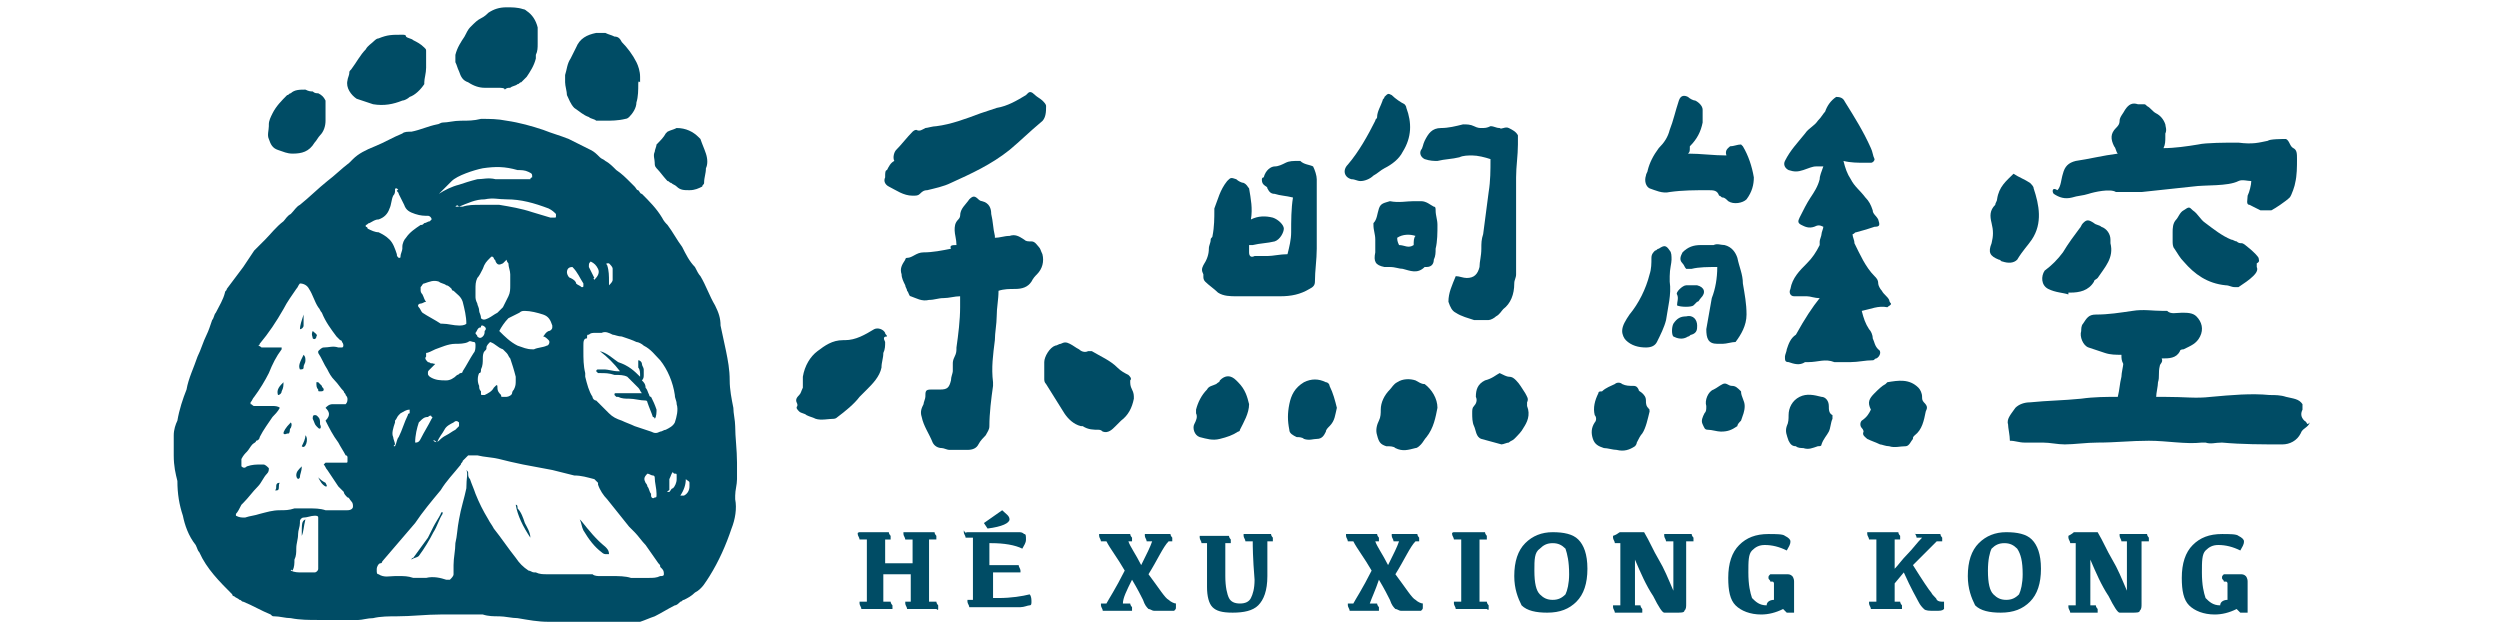 <?xml version="1.0" encoding="utf-8"?>
<!-- Generator: Adobe Illustrator 28.0.0, SVG Export Plug-In . SVG Version: 6.00 Build 0)  -->
<svg version="1.1" id="_圖層_1" xmlns="http://www.w3.org/2000/svg" xmlns:xlink="http://www.w3.org/1999/xlink" x="0px" y="0px"
	 viewBox="0 0 136.7 34.2" style="enable-background:new 0 0 136.7 34.2;" xml:space="preserve">
<style type="text/css">
	.st0{fill:#004C65;}
</style>
<g>
	<g>
		<path class="st0" d="M52.3,13.4c0-0.3-0.1-0.6-0.1-0.8c0-0.2,0-0.4,0.2-0.6c0.1-0.1,0.1-0.2,0.1-0.2c0-0.4,0.3-0.6,0.5-0.9
			c0.2-0.2,0.3-0.2,0.5,0c0,0,0.1,0.1,0.2,0.1c0.4,0.1,0.5,0.4,0.5,0.7c0.1,0.4,0.1,0.8,0.2,1.2c0,0,0,0.1,0,0.1
			c0.3,0,0.5-0.1,0.8-0.1c0.3-0.1,0.5,0,0.8,0.2c0.1,0.1,0.2,0.1,0.4,0.1c0.2,0,0.3,0.2,0.4,0.3c0.1,0.1,0.1,0.2,0.2,0.4
			c0.1,0.4,0,0.8-0.3,1.1c-0.1,0.1-0.2,0.2-0.3,0.4c-0.2,0.3-0.5,0.4-0.9,0.4c-0.3,0-0.6,0-0.9,0.1c0,0.5-0.1,0.9-0.1,1.4
			c0,0.4-0.1,0.9-0.1,1.3c-0.1,0.8-0.2,1.5-0.1,2.3c0,0.1,0,0.1,0,0.2c-0.1,0.7-0.2,1.5-0.2,2.2c0,0.2-0.1,0.3-0.2,0.5
			c-0.1,0.1-0.3,0.3-0.4,0.5c-0.1,0.2-0.3,0.3-0.6,0.3c-0.2,0-0.4,0-0.5,0c-0.2,0-0.3,0-0.5,0c-0.1,0-0.3-0.1-0.4-0.1
			c-0.2,0-0.4-0.1-0.5-0.3c-0.2-0.5-0.5-0.9-0.6-1.4c-0.1-0.3,0-0.5,0.1-0.7c0-0.1,0.1-0.3,0.1-0.4c0-0.3,0-0.4,0.3-0.4
			c0.2,0,0.4,0,0.5,0c0.4,0,0.5-0.1,0.6-0.5c0-0.2,0.1-0.4,0.1-0.5c0-0.1,0-0.2,0-0.4c0-0.1,0-0.2,0.1-0.4c0.1-0.2,0.1-0.3,0.1-0.5
			c0.1-0.7,0.2-1.5,0.2-2.2c0-0.2,0-0.4,0-0.6c-0.3,0-0.6,0.1-0.9,0.1c-0.3,0-0.5,0.1-0.8,0.1c-0.4,0.1-0.7-0.1-1-0.2
			c-0.1,0-0.1-0.2-0.2-0.3c0-0.1-0.1-0.2-0.1-0.3c-0.1-0.2-0.2-0.4-0.2-0.6c-0.1-0.3,0-0.5,0.2-0.8c0,0,0-0.1,0.1-0.1
			c0.3,0,0.5-0.3,0.9-0.3c0.5,0,1-0.1,1.5-0.2C51.9,13.4,52.1,13.4,52.3,13.4z"/>
		<path class="st0" d="M48.9,8.8c-0.1-0.2,0-0.5,0.1-0.6c0.3-0.3,0.6-0.7,0.9-1c0,0,0.1-0.1,0.2-0.1c0.2,0.1,0.3,0,0.5-0.1
			C50.7,7,51,6.9,51.2,6.9c0.8-0.1,1.6-0.4,2.4-0.7c0.3-0.1,0.6-0.2,0.9-0.3c0.6-0.1,1.1-0.4,1.6-0.7c0,0,0.1-0.1,0.1-0.1
			c0.1-0.1,0.2-0.1,0.4,0.1c0.1,0.1,0.3,0.2,0.4,0.3c0.1,0.1,0.2,0.2,0.2,0.3c0,0.3,0,0.7-0.3,0.9c-0.6,0.5-1.1,1-1.7,1.5
			C54.2,9,53.1,9.5,52,10c-0.4,0.2-0.9,0.3-1.3,0.4c-0.2,0-0.3,0.1-0.4,0.2c-0.1,0.1-0.2,0.1-0.4,0.1c-0.5,0-0.9-0.3-1.3-0.5
			c-0.2-0.1-0.3-0.3-0.2-0.5c0,0,0-0.1,0-0.1c0-0.1,0-0.3,0.1-0.3C48.6,9.1,48.7,8.9,48.9,8.8z"/>
		<path class="st0" d="M60.1,23.5c-0.3,0-0.6,0-0.9-0.2c0,0-0.1,0-0.1,0c-0.4-0.1-0.7-0.4-0.9-0.7c-0.3-0.5-0.7-1.1-1-1.6
			c-0.1-0.1-0.1-0.2-0.1-0.3c0-0.3,0-0.6,0-0.9c0-0.3,0.3-0.8,0.6-0.9c0.1,0,0.2-0.1,0.3-0.1c0.2-0.1,0.3-0.1,0.5,0
			c0.2,0.1,0.3,0.2,0.5,0.3c0.1,0.1,0.3,0.2,0.5,0.1c0.1,0,0.1,0,0.2,0c0.5,0.3,1,0.5,1.4,0.9c0.2,0.2,0.4,0.3,0.6,0.4
			c0.1,0.1,0.2,0.2,0.1,0.3c0,0.2,0,0.3,0.1,0.5c0.1,0.2,0.1,0.3,0.1,0.5c-0.1,0.5-0.3,0.9-0.7,1.2c-0.1,0.1-0.2,0.2-0.3,0.3
			c-0.2,0.2-0.4,0.4-0.7,0.3C60.2,23.5,60.1,23.5,60.1,23.5z"/>
		<path class="st0" d="M48.4,18.7c0,0.2,0,0.4-0.1,0.6c0,0.3-0.1,0.5-0.1,0.8c-0.1,0.5-0.5,0.9-0.8,1.2c-0.1,0.1-0.3,0.3-0.4,0.4
			c-0.3,0.4-0.8,0.8-1.2,1.1c0,0-0.1,0.1-0.2,0.1c-0.3,0-0.7,0.1-1,0c-0.2-0.1-0.3-0.1-0.5-0.2c-0.1-0.1-0.3-0.1-0.4-0.2
			c-0.1-0.1-0.2-0.2-0.1-0.3c0,0,0-0.1,0-0.1c-0.1-0.2-0.1-0.3,0.1-0.5c0.1-0.1,0.1-0.2,0.2-0.4c0-0.1,0-0.1,0-0.2
			c0-0.1,0-0.3,0-0.4c0.1-0.6,0.4-1.1,0.8-1.4c0.4-0.3,0.8-0.6,1.4-0.6c0,0,0.1,0,0.1,0c0.6,0,1.1-0.3,1.6-0.6
			c0.2-0.1,0.5,0,0.6,0.2c0,0.1,0.1,0.1,0.1,0.2C48.3,18.4,48.3,18.5,48.4,18.7C48.4,18.7,48.4,18.7,48.4,18.7z"/>
	</g>
	<g>
		<path class="st0" d="M68.4,12c0.4-0.2,0.8-0.2,1.2-0.1c0.3,0.1,0.6,0.4,0.6,0.6c0,0.2-0.2,0.6-0.5,0.7c-0.4,0.1-0.8,0.1-1.2,0.2
			c-0.1,0-0.1,0-0.2,0c0,0.1,0,0.3,0,0.4c0,0.2,0.1,0.3,0.3,0.2c0.1,0,0.2,0,0.3,0c0.1,0,0.3,0,0.4,0c0.3,0,0.7-0.1,1.1-0.1
			c0.1-0.4,0.2-0.8,0.2-1.2c0-0.6,0-1.3,0.1-1.9c-0.4-0.1-0.7-0.1-1-0.2c-0.2,0-0.3-0.1-0.4-0.3c0-0.1-0.1-0.1-0.2-0.2
			c-0.1-0.1-0.1-0.2-0.1-0.3c0,0,0-0.1,0.1-0.1c0.1-0.4,0.4-0.6,0.6-0.6c0.2,0,0.4-0.1,0.6-0.2c0.2-0.1,0.4-0.1,0.7-0.1
			c0,0,0.1,0,0.1,0c0.2,0.2,0.5,0.2,0.7,0.3C71.9,9.3,72,9.6,72,9.8c0,0.4,0,0.8,0,1.2c0,0.9,0,1.8,0,2.6c0,0.6-0.1,1.2-0.1,1.8
			c0,0.2-0.1,0.3-0.3,0.4c-0.5,0.3-1,0.4-1.6,0.4c-0.8,0-1.6,0-2.4,0c-0.3,0-0.7,0-1-0.2c-0.2-0.2-0.5-0.4-0.7-0.6
			c-0.1-0.1-0.1-0.2-0.1-0.3c0,0,0-0.1,0-0.1c-0.1-0.2-0.1-0.3,0-0.5c0.2-0.3,0.3-0.6,0.3-0.9c0-0.2,0.1-0.3,0.1-0.5
			c0-0.1,0.1-0.1,0.1-0.2c0.1-0.5,0.1-1,0.1-1.4c0,0,0-0.1,0-0.1c0.2-0.5,0.3-1,0.7-1.5c0.2-0.2,0.2-0.2,0.5-0.1
			c0.1,0.1,0.3,0.2,0.4,0.2c0.2,0.1,0.2,0.2,0.3,0.3C68.4,10.9,68.5,11.4,68.4,12z"/>
		<path class="st0" d="M79.6,15.1c0.2,0,0.4,0.1,0.6,0.1c0.4,0,0.6-0.2,0.7-0.6c0-0.3,0.1-0.6,0.1-1c0-0.3,0-0.5,0.1-0.8
			c0.1-0.8,0.2-1.5,0.3-2.3c0.1-0.6,0.1-1.2,0.1-1.8c-0.3-0.1-0.7-0.2-1-0.2c-0.2,0-0.5,0-0.7,0.1c-0.4,0.1-0.8,0.1-1.2,0.2
			c-0.2,0-0.4,0-0.7-0.1c-0.2-0.1-0.3-0.3-0.2-0.5c0.1-0.1,0.1-0.3,0.2-0.5c0.2-0.4,0.4-0.7,0.9-0.7c0.4,0,0.8-0.1,1.2-0.2
			c0.2,0,0.4,0,0.6,0.1C80.8,7,80.9,7,81,7c0.2,0,0.3,0,0.5-0.1C81.7,6.9,81.8,7,82,7c0.1,0.1,0.3-0.1,0.5,0
			c0.2,0.1,0.4,0.2,0.5,0.4C83,7.5,83,7.7,83,7.9c0,0.6-0.1,1.2-0.1,1.8c0,0.9,0,1.8,0,2.6c0,0.6,0,1.1,0,1.7c0,0.1,0,0.3,0,0.4
			c0,0.2,0,0.4,0,0.6c0,0.2-0.1,0.3-0.1,0.5c0,0.6-0.2,1.1-0.6,1.4c-0.1,0.1-0.2,0.3-0.4,0.4c-0.1,0.1-0.3,0.2-0.4,0.2
			c-0.2,0-0.4,0-0.6,0c-0.1,0-0.2,0-0.2,0c-0.3-0.1-0.7-0.2-1-0.4c-0.2-0.1-0.3-0.3-0.4-0.6C79.2,16,79.4,15.6,79.6,15.1z"/>
		<path class="st0" d="M77.3,11c0.1,0,0.3,0,0.4,0c0.3,0,0.5,0.2,0.7,0.3c0.1,0,0.1,0.1,0.1,0.2c0,0.3,0.1,0.5,0.1,0.8
			c0,0.4,0,0.9-0.1,1.3c0,0.2,0,0.4-0.1,0.6c0,0.2-0.1,0.4-0.4,0.4c0,0-0.1,0-0.1,0c-0.4,0.4-0.8,0.2-1.2,0.1
			c-0.2,0-0.4-0.1-0.7-0.1c-0.1,0-0.2,0-0.3,0c-0.5-0.1-0.6-0.3-0.5-0.8c0-0.2,0-0.4,0-0.7c0-0.3-0.1-0.5-0.1-0.8c0,0,0-0.1,0-0.1
			c0.2-0.2,0.2-0.5,0.3-0.8c0.1-0.3,0.3-0.3,0.6-0.4C76.5,11.1,76.9,11,77.3,11C77.3,11,77.3,11,77.3,11z M76.5,13.4
			c0.3,0,0.5,0.2,0.8,0c0-0.2,0-0.4,0.1-0.5c-0.3-0.1-0.7-0.1-1,0.1C76.4,13.1,76.4,13.2,76.5,13.4z"/>
		<path class="st0" d="M78.6,22.3c-0.1,0.5-0.2,1.1-0.6,1.6c-0.1,0.1-0.2,0.3-0.3,0.4c-0.1,0.1-0.2,0.2-0.3,0.2
			c-0.4,0.1-0.7,0.2-1.1,0c-0.1-0.1-0.3-0.1-0.5-0.1c-0.3-0.1-0.4-0.2-0.5-0.6c-0.1-0.3,0-0.6,0.1-0.8c0.1-0.2,0.1-0.4,0.1-0.6
			c0-0.4,0.2-0.8,0.5-1.1c0.1-0.1,0.2-0.3,0.4-0.4c0.3-0.2,0.7-0.2,1-0.1c0.2,0.1,0.3,0.2,0.5,0.2C78.3,21.3,78.6,21.8,78.6,22.3z"
			/>
		<path class="st0" d="M74.4,9.9c-0.2,0-0.3-0.1-0.5-0.1c-0.4-0.1-0.5-0.5-0.2-0.8c0.6-0.7,1.1-1.6,1.5-2.4c0-0.1,0.1-0.1,0.1-0.2
			c0-0.3,0.2-0.6,0.3-0.9c0-0.1,0.1-0.1,0.1-0.2c0.2-0.2,0.2-0.2,0.4-0.1c0.2,0.2,0.5,0.4,0.7,0.5c0,0,0.1,0.1,0.1,0.2
			c0.3,0.8,0.3,1.6-0.2,2.4c-0.2,0.4-0.6,0.7-1,0.9c-0.2,0.1-0.4,0.3-0.6,0.4C74.9,9.8,74.6,9.9,74.4,9.9z"/>
		<path class="st0" d="M82,20.4c0.2,0.1,0.4,0.2,0.5,0.2c0.2,0,0.3,0.1,0.4,0.2c0.2,0.2,0.3,0.4,0.5,0.7c0.1,0.2,0.2,0.3,0.1,0.5
			c0,0.1,0,0.1,0,0.2c0.2,0.5,0,0.9-0.2,1.2c-0.1,0.2-0.3,0.4-0.5,0.6c-0.1,0.1-0.2,0.1-0.3,0.2c-0.1,0-0.3,0.1-0.4,0.1
			c-0.4-0.1-0.7-0.2-1.1-0.3c-0.3-0.1-0.3-0.5-0.4-0.7c-0.1-0.2-0.1-0.5-0.1-0.7c0-0.2,0-0.3,0.1-0.4c0.1-0.1,0.2-0.3,0.1-0.5
			c0-0.4,0.1-0.7,0.5-0.9C81.6,20.7,81.8,20.5,82,20.4z"/>
		<path class="st0" d="M68.3,22.1c0,0.5-0.3,1-0.5,1.4c0,0.1-0.1,0.1-0.1,0.1c-0.3,0.2-0.6,0.3-1,0.4c-0.4,0.1-0.7,0-1.1-0.1
			c-0.3-0.1-0.4-0.5-0.3-0.7c0.1-0.2,0.2-0.4,0.1-0.6c0,0,0-0.1,0-0.2c0.1-0.4,0.3-0.8,0.6-1.1c0.1-0.2,0.3-0.2,0.5-0.3
			c0.1-0.1,0.2-0.1,0.2-0.2c0.3-0.3,0.6-0.3,0.9,0c0,0,0.1,0.1,0.1,0.1C68.1,21.3,68.2,21.7,68.3,22.1z"/>
		<path class="st0" d="M73.1,22.3c-0.1,0.4-0.1,0.7-0.4,1c-0.1,0.1-0.2,0.2-0.2,0.3c-0.1,0.2-0.2,0.4-0.5,0.4c-0.2,0-0.4,0.1-0.7,0
			c-0.1-0.1-0.3-0.1-0.4-0.1c-0.2-0.1-0.4-0.2-0.4-0.4c-0.1-0.5-0.1-0.9,0-1.4c0.1-0.5,0.3-0.9,0.8-1.2c0.4-0.2,0.8-0.2,1.2,0
			c0.1,0,0.2,0.1,0.2,0.2C72.9,21.5,73,21.9,73.1,22.3z"/>
	</g>
	<g>
		<path class="st0" d="M126,23c-0.2-0.2-0.2-0.4-0.1-0.6c0-0.1,0-0.2,0-0.3c-0.2-0.3-0.5-0.3-0.9-0.4c-0.3-0.1-0.6-0.1-0.9-0.1
			c-1-0.1-2.1,0-3.2,0.1c-0.9,0.1-1.3,0-2.6,0c-0.1,0-0.3,0-0.4,0c0-0.2,0.1-0.6,0.1-0.8c0.1-0.3,0-0.5,0.1-0.9
			c0-0.1,0.2-0.2,0.1-0.4c0.4,0,0.8,0,1-0.4c0-0.1,0.2-0.1,0.2-0.1c0.4-0.2,0.7-0.3,0.9-0.7c0.2-0.4,0.1-0.8-0.2-1.1
			c-0.2-0.2-0.5-0.2-0.8-0.2c-0.3,0-0.6,0.1-0.8-0.1c-0.1,0-0.1,0-0.2,0c-0.6,0-1.1-0.1-1.7,0c-0.7,0.1-1.3,0.2-2,0.2
			c-0.4,0-0.5,0.2-0.7,0.5c-0.1,0.1-0.1,0.3-0.1,0.4c-0.1,0.3,0.1,0.8,0.4,0.9c0.3,0.1,0.6,0.2,0.9,0.3c0.3,0.1,0.6,0.1,0.9,0.1
			c0,0.2,0,0.3,0.1,0.5c0,0.1-0.1,0.5-0.1,0.7c-0.1,0.4-0.1,0.7-0.2,1.1c-0.6,0-1.3,0-2,0.1c-1,0.1-1.8,0.1-2.8,0.2
			c-0.3,0-0.6,0.1-0.8,0.3c-0.2,0.3-0.5,0.6-0.4,0.9c0,0.2,0.1,0.6,0.1,0.9c0.3,0,0.5,0.1,0.8,0.1c0.3,0,0.7,0,1,0
			c0.4,0,0.8,0.1,1.2,0.1c0.5,0,1.2-0.1,1.8-0.1c1,0,1.8-0.1,2.8-0.1c1,0,2,0.2,2.9,0.1c0.1,0,0.1,0,0.2,0c0.3,0.1,0.5,0,0.9,0
			c1.1,0.1,2.2,0.1,3.3,0.1c0.4,0,0.8-0.2,1-0.6c0.1-0.3,0.4-0.3,0.5-0.6C126.1,23.3,126.2,23.1,126,23z"/>
		<path class="st0" d="M112.3,10.6c0.3,0.2,0.6,0.3,1,0.2c0.3-0.1,0.6-0.1,0.9-0.2c0.3-0.1,1.2-0.3,1.5-0.1c0,0,0.1,0,0.2,0
			c0.4,0,0.8,0,1.2,0c0.9-0.1,1.9-0.2,2.8-0.3c0.7-0.1,1.9,0,2.5-0.3c0.2-0.1,0.5,0,0.7,0c0,0.2-0.1,0.6-0.2,0.8
			c0,0.2-0.1,0.5,0.1,0.5c0.2,0.1,0.4,0.2,0.6,0.3c0.1,0,0.5,0,0.6,0c0.2-0.1,0.8-0.5,1-0.7c0.1-0.1,0.3-0.7,0.3-0.8
			c0.1-0.4,0.1-0.9,0.1-1.3c0-0.3,0-0.5-0.2-0.6c-0.2-0.1-0.2-0.4-0.4-0.5c0,0,0,0,0,0c-0.2,0-0.9,0-1,0.1c-0.5,0.1-0.8,0.2-1.6,0.1
			c-0.1,0-0.1,0-0.2,0c-0.4,0-1.6,0-2,0.1c-0.6,0.1-1.3,0.2-1.9,0.2c0.1-0.2,0.1-0.4,0.1-0.6c0,0,0-0.1,0-0.2c0.1-0.2,0-0.4,0-0.5
			c-0.1-0.3-0.3-0.5-0.5-0.6c-0.2-0.1-0.3-0.3-0.5-0.4c-0.1-0.1-0.1-0.1-0.2-0.1c-0.1,0-0.2,0-0.3,0c-0.3-0.1-0.5,0-0.7,0.3
			c-0.1,0.2-0.3,0.4-0.3,0.6c0,0.2-0.1,0.3-0.2,0.4c-0.3,0.3-0.3,0.6-0.1,1c0.1,0.1,0.1,0.3,0.2,0.4c-0.8,0.1-1.6,0.3-2.3,0.4
			c-0.4,0.1-0.6,0.3-0.7,0.7c-0.1,0.3-0.1,0.7-0.3,0.9C112.2,10.2,112.2,10.5,112.3,10.6z"/>
		<path class="st0" d="M123.5,14.1c-0.1-0.2-0.8-0.8-0.9-0.8c-0.1,0-0.2,0-0.3-0.1c-0.1,0-0.2-0.1-0.3-0.1c-0.5-0.2-1-0.6-1.4-0.9
			c-0.3-0.2-0.4-0.5-0.7-0.7c-0.2-0.2-0.2-0.2-0.5,0c-0.2,0.1-0.3,0.4-0.4,0.5c-0.2,0.2-0.2,0.5-0.2,0.7c0,0.2,0,0.3,0,0.5
			c0,0.1,0,0.3,0.1,0.4c0.2,0.3,0.3,0.5,0.5,0.7c0.6,0.7,1.3,1.2,2.3,1.3c0.2,0,0.3,0.1,0.5,0.1c0.1,0,0.2,0,0.2,0
			c0.3-0.2,0.6-0.4,0.8-0.6c0.1-0.1,0.3-0.3,0.2-0.5c0,0,0-0.1,0-0.2C123.6,14.3,123.5,14.2,123.5,14.1z"/>
		<path class="st0" d="M112,15.8c0.4,0.2,0.8,0.2,1.1,0.3c0,0,0,0,0-0.1c0,0,0.1,0,0.1,0c0.5,0,1-0.1,1.3-0.6c0-0.1,0.1-0.1,0.2-0.2
			c0.4-0.6,0.9-1.1,0.7-1.9c0-0.1,0-0.1,0-0.2c0-0.3-0.2-0.6-0.5-0.7c-0.1-0.1-0.3-0.1-0.4-0.2c-0.3-0.2-0.4-0.2-0.6,0
			c-0.1,0.1-0.1,0.2-0.2,0.3c-0.3,0.4-0.6,0.8-0.9,1.3c-0.3,0.4-0.6,0.7-1,1C111.6,15.1,111.6,15.6,112,15.8z"/>
		<path class="st0" d="M111.1,13.1c0.6-0.9,0.4-1.9,0.1-2.8c0-0.1-0.1-0.2-0.2-0.3c-0.3-0.2-0.6-0.3-0.9-0.5
			c-0.4,0.4-0.8,0.7-0.9,1.4c0,0.1-0.1,0.2-0.1,0.3c-0.3,0.3-0.3,0.6-0.2,1c0.1,0.4,0.1,0.7,0,1.1c-0.2,0.5-0.1,0.7,0.4,0.9
			c0.1,0,0.1,0.1,0.2,0.1c0.3,0.1,0.6,0.1,0.8-0.1C110.6,13.7,110.9,13.4,111.1,13.1z"/>
	</g>
	<g>
		<path class="st0" d="M99.5,16.3c-0.3,0-0.5-0.1-0.7-0.1c-0.1,0-0.1,0-0.2,0c-0.2,0-0.4,0-0.5,0c-0.2,0-0.3-0.2-0.2-0.4
			c0.1-0.6,0.5-1,0.9-1.4c0.3-0.3,0.5-0.6,0.7-1c0-0.1,0-0.2,0-0.2c0-0.1,0.1-0.3,0.1-0.4c0-0.1,0.1-0.3,0.1-0.4
			c-0.2-0.1-0.3-0.1-0.5,0c-0.3,0.1-0.5,0-0.7-0.1c-0.2-0.1-0.2-0.2-0.1-0.4c0.2-0.4,0.4-0.8,0.6-1.1c0.2-0.3,0.4-0.6,0.5-1
			c0-0.2,0.1-0.4,0.2-0.7c-0.1,0-0.3,0-0.4,0c-0.2,0-0.4,0.1-0.7,0.2c-0.3,0.1-0.5,0.1-0.8,0c-0.2-0.1-0.3-0.3-0.2-0.5
			c0.3-0.6,0.7-1,1.1-1.5c0.2-0.3,0.5-0.4,0.7-0.7c0.2-0.2,0.3-0.4,0.4-0.5c0.1-0.3,0.3-0.6,0.6-0.8c0.3,0,0.4,0.1,0.5,0.3
			c0.5,0.8,1,1.6,1.4,2.5c0.1,0.2,0.1,0.4,0.2,0.6c0,0.1-0.1,0.2-0.2,0.2c-0.1,0-0.2,0-0.3,0c-0.4,0-0.8,0-1.2-0.1
			c0.1,0.4,0.2,0.7,0.4,1c0.2,0.4,0.5,0.6,0.8,1c0.2,0.2,0.3,0.4,0.4,0.7c0,0.2,0.2,0.3,0.3,0.5c0.1,0.3,0.1,0.4-0.2,0.4
			c-0.3,0.1-0.6,0.2-1,0.3c-0.1,0-0.1,0.1-0.2,0.1c0,0.2,0.1,0.3,0.1,0.5c0.3,0.6,0.6,1.3,1.1,1.8c0.1,0.1,0.2,0.2,0.2,0.4
			c0,0.1,0.1,0.3,0.2,0.4c0.1,0.2,0.3,0.3,0.4,0.5c0,0.1,0.1,0.2,0.1,0.2c0,0.1-0.1,0.1-0.2,0.2c0,0,0,0,0,0
			c-0.5-0.1-0.9,0.1-1.4,0.2c0.1,0.4,0.2,0.7,0.4,1c0.1,0.1,0.2,0.3,0.2,0.5c0.1,0.2,0.1,0.4,0.3,0.6c0.2,0.1,0.1,0.4-0.1,0.5
			c-0.1,0-0.1,0.1-0.2,0.1c-0.4,0-0.8,0.1-1.2,0.1c-0.2,0-0.4,0-0.6,0c-0.1,0-0.2,0-0.3,0c-0.5-0.2-0.9,0-1.4,0c-0.1,0-0.1,0-0.2,0
			c-0.3,0.2-0.6,0.1-0.9,0c-0.2,0-0.2-0.1-0.2-0.3c0-0.1,0.1-0.3,0.1-0.4c0.1-0.3,0.2-0.6,0.5-0.8C98.7,17.4,99.1,16.8,99.5,16.3z"
			/>
		<path class="st0" d="M92.3,8.4c0.7,0,1.4,0.1,2.1,0.1c-0.1-0.3,0.1-0.4,0.2-0.5C94.8,8,95,7.9,95.2,7.9c0,0,0.1,0.1,0.1,0.1
			c0.3,0.5,0.5,1.1,0.6,1.7c0,0.4-0.1,0.8-0.4,1.2c-0.2,0.2-0.7,0.3-1,0.1c-0.1-0.1-0.2-0.2-0.3-0.2c-0.1,0-0.1-0.1-0.2-0.1
			c-0.1-0.3-0.3-0.3-0.6-0.3c-0.7,0-1.4,0-2.1,0.1c-0.4,0.1-0.8-0.1-1.1-0.2C90,10.2,89.9,9.9,90,9.6c0-0.1,0.1-0.2,0.1-0.3
			c0.1-0.4,0.3-0.8,0.6-1.2c0.3-0.3,0.5-0.6,0.6-1c0.2-0.5,0.3-1,0.5-1.6c0.1-0.3,0.3-0.3,0.5-0.2c0.1,0.1,0.3,0.2,0.4,0.2
			c0.2,0.1,0.4,0.3,0.4,0.5c0,0.1,0,0.2,0,0.3c0,0.1,0,0.3,0,0.4c-0.1,0.5-0.3,0.9-0.7,1.3C92.4,8.3,92.4,8.3,92.3,8.4z"/>
		<path class="st0" d="M93.9,14.6c-0.5,0-1,0-1.4,0.1c-0.1,0-0.2,0-0.3,0c-0.1-0.1-0.1-0.2-0.2-0.3c-0.2-0.2-0.1-0.4,0-0.6
			c0.3-0.3,0.6-0.4,1-0.4c0.1,0,0.3,0,0.4,0c0.1,0,0.2,0,0.3,0c0.2-0.1,0.4,0,0.6,0c0.4,0.1,0.6,0.4,0.7,0.7
			c0.1,0.5,0.3,0.9,0.3,1.4c0.1,0.6,0.2,1.1,0.2,1.7c0,0.6-0.3,1.1-0.6,1.5c-0.2,0-0.5,0.1-0.7,0.1c-0.1,0-0.2,0-0.3,0
			c-0.5,0-0.6-0.3-0.6-0.8c0.1-0.6,0.2-1.1,0.3-1.7C93.8,15.8,93.9,15.2,93.9,14.6z"/>
		<path class="st0" d="M90.2,22.5c-0.1,0.4-0.2,0.9-0.4,1.2c-0.1,0.1-0.2,0.3-0.3,0.5c0,0.1-0.1,0.2-0.1,0.2c-0.3,0.2-0.6,0.3-1,0.2
			c-0.2,0-0.5-0.1-0.7-0.1c-0.3-0.1-0.5-0.2-0.6-0.5c-0.1-0.3-0.1-0.6,0.1-0.9c0.1-0.1,0.1-0.3,0-0.4c-0.1-0.4,0-0.8,0.2-1.2
			c0-0.1,0.1-0.1,0.2-0.1c0.2-0.2,0.5-0.3,0.7-0.4c0.1-0.1,0.3-0.1,0.4,0c0.2,0.1,0.4,0.1,0.6,0.1c0.1,0,0.2,0,0.3,0.2
			c0,0.1,0.1,0.1,0.2,0.2c0.1,0.1,0.2,0.2,0.2,0.4c0,0.2,0,0.3,0.2,0.5C90.1,22.1,90.2,22.3,90.2,22.5z"/>
		<path class="st0" d="M102.3,22.4c-0.2-0.4-0.1-0.6,0.2-0.9c0.2-0.2,0.4-0.4,0.6-0.5c0,0,0.1-0.1,0.1-0.1c0.6-0.1,1.2-0.2,1.7,0.3
			c0.1,0.1,0.2,0.3,0.2,0.5c0,0.1,0,0.2,0.1,0.3c0.2,0.2,0.2,0.3,0.1,0.5c-0.1,0.5-0.2,1-0.6,1.3c-0.1,0.1-0.1,0.1-0.1,0.2
			c-0.1,0.1-0.2,0.4-0.4,0.4c-0.3,0-0.6,0.1-0.9,0c-0.2,0-0.4-0.1-0.5-0.1c-0.2-0.1-0.5-0.2-0.7-0.3c-0.1-0.1-0.3-0.2-0.2-0.4
			c0,0,0-0.1-0.1-0.2c-0.1-0.1-0.1-0.3,0-0.4C102.1,22.8,102.2,22.6,102.3,22.4z"/>
		<path class="st0" d="M91.3,15.1c0,0.1,0,0.2,0,0.3c0.1,0.7-0.1,1.4-0.2,2.1c-0.1,0.4-0.3,0.8-0.5,1.2c-0.1,0.2-0.3,0.3-0.6,0.3
			c-0.4,0-0.8-0.1-1.1-0.4c-0.1-0.1-0.2-0.3-0.2-0.5c0-0.3,0.2-0.6,0.4-0.9c0.5-0.6,0.9-1.4,1.1-2.2c0.1-0.3,0.1-0.6,0.1-0.9
			c0-0.2,0.1-0.3,0.2-0.4c0.1,0,0.1-0.1,0.2-0.1c0.3-0.2,0.4-0.2,0.6,0.1c0.1,0.1,0.1,0.3,0.1,0.5C91.4,14.4,91.3,14.7,91.3,15.1
			C91.3,15.1,91.3,15.1,91.3,15.1z"/>
		<path class="st0" d="M100.2,22.9c-0.1,0.2-0.1,0.5-0.2,0.7c-0.1,0.2-0.3,0.4-0.4,0.7c0,0.1-0.1,0.1-0.2,0.1
			c-0.3,0.1-0.5,0.2-0.8,0.1c-0.1,0-0.3,0-0.4-0.1c-0.2,0-0.3-0.1-0.4-0.3c-0.1-0.3-0.2-0.5-0.1-0.8c0.1-0.2,0.1-0.4,0.1-0.6
			c0-0.4,0.2-0.8,0.6-1c0.4-0.2,0.8-0.1,1.2,0c0.2,0,0.4,0.2,0.4,0.5c0,0.2,0,0.4,0.2,0.5C100.2,22.6,100.2,22.7,100.2,22.9z"/>
		<path class="st0" d="M94.1,23.6c-0.2,0-0.5-0.1-0.7-0.1c-0.2,0-0.2-0.1-0.3-0.3c-0.1-0.2,0-0.4,0.1-0.6c0.1-0.1,0.1-0.2,0.1-0.4
			c-0.1-0.3,0.1-0.8,0.4-0.9c0.2-0.1,0.3-0.2,0.5-0.3c0.2-0.1,0.3,0.1,0.5,0.1c0.2,0,0.3,0.1,0.5,0.3c0,0,0,0,0,0
			c0,0.3,0.2,0.5,0.2,0.8c0,0.3-0.1,0.5-0.2,0.8c-0.1,0.1-0.2,0.2-0.2,0.3C94.7,23.5,94.5,23.6,94.1,23.6z"/>
		<path class="st0" d="M91.7,16.7c0-0.2,0.1-0.4,0-0.6c-0.1-0.1,0.3-0.5,0.5-0.5c0.2,0,0.4,0,0.6,0c0.4,0.1,0.5,0.4,0.2,0.7
			c-0.1,0.1-0.1,0.2-0.2,0.2c-0.1,0.1-0.1,0.1-0.2,0.2C92.5,16.8,91.9,16.8,91.7,16.7z"/>
		<path class="st0" d="M92.8,17.8c0,0.2,0,0.4-0.3,0.5c-0.1,0-0.1,0.1-0.2,0.1c-0.3,0.2-0.6,0.1-0.8,0c-0.1-0.1-0.1-0.5,0-0.7
			c0.2-0.3,0.4-0.4,0.7-0.4C92.6,17.2,92.8,17.5,92.8,17.8z"/>
	</g>
</g>
<g>
	<path class="st0" d="M47,29.1h1.6c0,0.1,0.1,0.2,0.1,0.2c0,0.1,0,0.1,0,0.2c0,0-0.1,0-0.1,0h-0.2c0,0.3,0,0.7,0,1.3h1.5
		c0-0.6,0-1.1,0-1.3h-0.4c0-0.1-0.1-0.2-0.1-0.3c0-0.1,0-0.1,0-0.1c0,0,0.1,0,0.1,0h1.6c0,0.1,0.1,0.2,0.1,0.2c0,0.1,0,0.1,0,0.2
		c0,0-0.1,0-0.1,0h-0.3c0,0.3,0,0.7,0,1.3c0,1.1,0,1.8,0,2.1h0.4c0,0.1,0.1,0.2,0.1,0.2c0,0.1,0,0.1,0,0.2s-0.1,0-0.1,0h-1.6
		c0-0.1-0.1-0.2-0.1-0.3c0-0.1,0-0.1,0-0.1c0,0,0.1,0,0.1,0h0.2c0-0.2,0-0.7,0-1.5h-1.5c0,0.8,0,1.3,0,1.5h0.4
		c0,0.1,0.1,0.2,0.1,0.2c0,0.1,0,0.1,0,0.2c0,0-0.1,0-0.1,0h-1.6c0-0.1-0.1-0.2-0.1-0.3c0-0.1,0-0.1,0-0.1c0,0,0.1,0,0.1,0h0.3
		c0-0.3,0-1,0-2.1c0-0.6,0-1,0-1.3h-0.4c0-0.1-0.1-0.2-0.1-0.3c0-0.1,0-0.1,0-0.1C46.9,29.2,46.9,29.1,47,29.1z"/>
	<path class="st0" d="M52.9,29.1h2.8c0.1,0,0.2,0,0.3,0.1c0.1,0,0.1,0.1,0.1,0.3c0,0.2-0.1,0.3-0.2,0.5c-0.4-0.2-1-0.3-1.7-0.3h-0.1
		c0,0.2,0,0.6,0,1.2h1.6c0,0.1,0.1,0.2,0.1,0.3c0,0.1,0,0.1,0,0.1c0,0-0.1,0-0.1,0h-1.4c0,0.8,0,1.3,0,1.4h0.3
		c0.7,0,1.3-0.1,1.7-0.2c0.1,0.1,0.1,0.3,0.1,0.4c0,0.1,0,0.2-0.1,0.2c-0.1,0-0.3,0.1-0.5,0.1l-2.8,0c0-0.1-0.1-0.2-0.1-0.3
		c0-0.1,0-0.1,0-0.1c0,0,0.1,0,0.1,0h0.2c0-0.3,0-1,0-2.1c0-0.6,0-1,0-1.3h-0.4c0-0.1-0.1-0.2-0.1-0.3c0-0.1,0-0.1,0-0.1
		C52.8,29.2,52.8,29.1,52.9,29.1z M53.8,28.6l1-0.7c0.2,0.2,0.4,0.3,0.4,0.5c0,0.2-0.4,0.4-1.2,0.5L53.8,28.6z"/>
	<path class="st0" d="M61.4,33h0.4c0,0.1,0.1,0.2,0.1,0.2c0,0.1,0,0.1,0,0.2c0,0-0.1,0-0.1,0h-1.5c0-0.1-0.1-0.2-0.1-0.3
		c0-0.1,0-0.1,0-0.1c0,0,0.1,0,0.1,0h0.2c0.1-0.2,0.5-0.8,1-1.8c-0.4-0.7-0.8-1.2-1-1.6h-0.3c0-0.1-0.1-0.2-0.1-0.3
		c0-0.1,0-0.1,0-0.1c0,0,0.1,0,0.1,0h1.6c0,0.1,0.1,0.2,0.1,0.2c0,0.1,0,0.1,0,0.2c0,0-0.1,0-0.1,0h-0.1c0.1,0.3,0.4,0.7,0.7,1.3
		c0.3-0.6,0.5-1,0.6-1.3h-0.3c0-0.1-0.1-0.2-0.1-0.3c0-0.1,0-0.1,0-0.1c0,0,0.1,0,0.1,0h1.3c0,0.1,0.1,0.2,0.1,0.2
		c0,0.1,0,0.1,0,0.2c0,0-0.1,0-0.1,0h-0.1c-0.3,0.3-0.6,1-1.1,1.8c0.6,0.8,0.9,1.3,1.1,1.4c0.1,0.1,0.3,0.2,0.4,0.2
		c0,0.1,0,0.1,0,0.2c0,0.1,0,0.1-0.1,0.2c0,0-0.1,0-0.2,0c-0.5,0-0.8,0-0.9,0c-0.1,0-0.2-0.1-0.3-0.1c-0.1-0.1-0.2-0.2-0.3-0.5
		c-0.1-0.2-0.3-0.6-0.6-1.1C61.6,32.3,61.4,32.7,61.4,33z"/>
	<path class="st0" d="M68.5,29.6h-0.4c0-0.1-0.1-0.2-0.1-0.3c0-0.1,0-0.1,0-0.1c0,0,0.1,0,0.1,0h1.4c0,0.1,0.1,0.2,0.1,0.2
		c0,0.1,0,0.1,0,0.2c0,0-0.1,0-0.1,0h-0.2c0,0.3,0,0.9,0,1.9c0,0.8-0.2,1.3-0.5,1.6c-0.3,0.3-0.8,0.4-1.4,0.4
		c-0.6,0-0.9-0.1-1.1-0.3c-0.2-0.2-0.3-0.6-0.3-1.1c0-1.4,0-2.2,0-2.4h-0.3c0-0.1-0.1-0.2-0.1-0.3c0-0.1,0-0.1,0-0.1
		c0,0,0.1,0,0.1,0h1.5c0,0.1,0.1,0.2,0.1,0.2c0,0.1,0,0.1,0,0.2c0,0-0.1,0-0.1,0H67c0,0.3,0,0.9,0,1.8c0,0.6,0.1,1,0.2,1.2
		c0.1,0.2,0.3,0.3,0.6,0.3c0.3,0,0.5-0.1,0.6-0.3c0.1-0.2,0.2-0.5,0.2-1C68.5,30.5,68.5,29.8,68.5,29.6z"/>
	<path class="st0" d="M74.9,33h0.4c0,0.1,0.1,0.2,0.1,0.2c0,0.1,0,0.1,0,0.2c0,0-0.1,0-0.1,0h-1.5c0-0.1-0.1-0.2-0.1-0.3
		c0-0.1,0-0.1,0-0.1c0,0,0.1,0,0.1,0H74c0.1-0.2,0.5-0.8,1-1.8c-0.4-0.7-0.8-1.2-1-1.6h-0.3c0-0.1-0.1-0.2-0.1-0.3
		c0-0.1,0-0.1,0-0.1c0,0,0.1,0,0.1,0h1.6c0,0.1,0.1,0.2,0.1,0.2c0,0.1,0,0.1,0,0.2c0,0-0.1,0-0.1,0h-0.1c0.1,0.3,0.4,0.7,0.7,1.3
		c0.3-0.6,0.5-1,0.6-1.3h-0.3c0-0.1-0.1-0.2-0.1-0.3c0-0.1,0-0.1,0-0.1c0,0,0.1,0,0.1,0h1.3c0,0.1,0.1,0.2,0.1,0.2
		c0,0.1,0,0.1,0,0.2c0,0-0.1,0-0.1,0h-0.1c-0.3,0.3-0.6,1-1.1,1.8c0.6,0.8,0.9,1.3,1.1,1.4c0.1,0.1,0.3,0.2,0.4,0.2
		c0,0.1,0,0.1,0,0.2c0,0.1,0,0.1-0.1,0.2c0,0-0.1,0-0.2,0c-0.5,0-0.8,0-0.9,0c-0.1,0-0.2-0.1-0.3-0.1c-0.1-0.1-0.2-0.2-0.3-0.5
		c-0.1-0.2-0.3-0.6-0.6-1.1C75.2,32.3,75,32.7,74.9,33z"/>
	<path class="st0" d="M79.5,29.1h1.7c0,0.1,0.1,0.2,0.1,0.2c0,0.1,0,0.1,0,0.2c0,0-0.1,0-0.1,0h-0.3c0,0.3,0,0.7,0,1.3
		c0,1.1,0,1.8,0,2.1h0.4c0,0.1,0.1,0.2,0.1,0.2c0,0.1,0,0.1,0,0.2s-0.1,0-0.1,0h-1.7c0-0.1-0.1-0.2-0.1-0.3c0-0.1,0-0.1,0-0.1
		c0,0,0.1,0,0.1,0h0.3c0-0.3,0-1,0-2.1c0-0.6,0-1,0-1.3h-0.4c0-0.1-0.1-0.2-0.1-0.3c0-0.1,0-0.1,0-0.1
		C79.4,29.2,79.4,29.1,79.5,29.1z"/>
	<path class="st0" d="M82.8,31.5c0-0.8,0.2-1.4,0.6-1.8c0.4-0.4,0.9-0.6,1.5-0.6c0.6,0,1.1,0.1,1.4,0.4c0.3,0.3,0.5,0.8,0.5,1.6
		c0,0.8-0.2,1.4-0.6,1.8c-0.4,0.4-0.9,0.6-1.6,0.6c-0.6,0-1.1-0.1-1.4-0.4C83,32.7,82.8,32.2,82.8,31.5z M83.9,31.2
		c0,0.7,0.1,1.1,0.3,1.3c0.2,0.2,0.4,0.3,0.7,0.3c0.3,0,0.5-0.1,0.7-0.3c0.1-0.2,0.2-0.6,0.2-1.1c0-0.7-0.1-1.1-0.2-1.4
		c-0.2-0.2-0.4-0.3-0.7-0.3c-0.3,0-0.5,0.1-0.7,0.3C83.9,30.2,83.9,30.6,83.9,31.2z"/>
	<path class="st0" d="M88.6,29.1h1.3c0.3,0.5,0.5,1,0.8,1.5c0.3,0.5,0.5,1,0.8,1.7v-1.4c0-0.6,0-1,0-1.3h-0.4c0-0.1-0.1-0.2-0.1-0.3
		c0-0.1,0-0.1,0-0.1c0,0,0.1,0,0.1,0h1.4c0,0.1,0.1,0.2,0.1,0.2c0,0.1,0,0.1,0,0.2c0,0-0.1,0-0.1,0h-0.3c0,0.3,0,0.7,0,1.3V33
		c0,0.2,0,0.3-0.1,0.4c0,0.1-0.2,0.1-0.4,0.1c-0.4,0-0.6,0-0.7,0c-0.1,0-0.3-0.3-0.6-0.9c-0.4-0.6-0.7-1.3-1-2c0,1.4,0,2.3,0,2.5
		h0.3c0,0.1,0.1,0.2,0.1,0.2c0,0.1,0,0.1,0,0.2c0,0-0.1,0-0.1,0h-1.4c0-0.1-0.1-0.2-0.1-0.3c0-0.1,0-0.1,0-0.1c0,0,0.1,0,0.1,0h0.3
		c0-0.3,0-1,0-2.1c0-0.6,0-1,0-1.3h-0.3c0-0.1-0.1-0.2-0.1-0.3c0-0.1,0-0.1,0-0.1C88.5,29.2,88.5,29.1,88.6,29.1z"/>
	<path class="st0" d="M97,32.8c0-0.4,0-0.6,0-0.7c0-0.1,0-0.2,0-0.2c0,0,0-0.1-0.1-0.1c0,0-0.1,0-0.1,0c0-0.1-0.1-0.1-0.1-0.2
		c0-0.1,0-0.1,0.1-0.2c0,0,0.1,0,0.2,0h0.7c0.1,0,0.2,0,0.3,0.1c0,0,0.1,0.1,0.1,0.3v0.6c0,0.3,0,0.6,0,1.1c-0.1,0-0.3,0-0.4,0
		c0,0-0.1-0.1-0.2-0.2c-0.4,0.2-0.8,0.3-1.2,0.3c-0.6,0-1.1-0.2-1.4-0.5c-0.3-0.3-0.4-0.8-0.4-1.5c0-0.8,0.2-1.4,0.6-1.8
		c0.4-0.4,0.9-0.6,1.6-0.6c0.4,0,0.8,0,0.9,0.1c0.2,0.1,0.3,0.2,0.3,0.3c0,0.2-0.1,0.3-0.2,0.5c-0.4-0.2-0.8-0.3-1.2-0.3
		c-0.3,0-0.5,0.1-0.7,0.3c-0.2,0.2-0.2,0.6-0.2,1.2c0,0.7,0.1,1.1,0.2,1.4c0.2,0.2,0.4,0.4,0.8,0.4C96.6,32.9,96.8,32.8,97,32.8z"/>
	<path class="st0" d="M104.8,29.2l1.3,0c0,0.1,0.1,0.2,0.1,0.2c0,0.1,0,0.1,0,0.2c0,0-0.1,0-0.1,0h-0.2l-1.3,1.3
		c0.5,0.8,0.9,1.4,1,1.5c0.1,0.2,0.3,0.3,0.3,0.4c0.1,0.1,0.2,0.1,0.4,0.1c0,0.2,0,0.3,0,0.4c-0.1,0.1-0.2,0.1-0.5,0.1
		c-0.3,0-0.5,0-0.6-0.1c-0.1-0.1-0.2-0.2-0.3-0.4c-0.1-0.2-0.4-0.7-0.8-1.6l-0.5,0.6c0,0.4,0,0.7,0,1h0.3c0,0.1,0.1,0.2,0.1,0.2
		c0,0.1,0,0.1,0,0.2c0,0-0.1,0-0.1,0h-1.6c0-0.1-0.1-0.2-0.1-0.3c0-0.1,0-0.1,0-0.1c0,0,0.1,0,0.1,0h0.3c0-0.3,0-1,0-2.1
		c0-0.6,0-1,0-1.3h-0.4c0-0.1-0.1-0.2-0.1-0.3c0-0.1,0-0.1,0-0.1c0,0,0.1,0,0.1,0h1.6c0,0.1,0.1,0.2,0.1,0.2c0,0.1,0,0.1,0,0.2
		c0,0-0.1,0-0.1,0h-0.2c0,0.3,0,0.8,0,1.6c0.2-0.2,0.4-0.5,0.7-0.8c0.3-0.3,0.5-0.6,0.8-0.9h-0.3c0-0.1-0.1-0.2-0.1-0.3
		c0-0.1,0-0.1,0-0.1C104.7,29.2,104.7,29.2,104.8,29.2z"/>
	<path class="st0" d="M107.6,31.5c0-0.8,0.2-1.4,0.6-1.8c0.4-0.4,0.9-0.6,1.5-0.6c0.6,0,1.1,0.1,1.4,0.4c0.3,0.3,0.5,0.8,0.5,1.6
		c0,0.8-0.2,1.4-0.6,1.8c-0.4,0.4-0.9,0.6-1.6,0.6c-0.6,0-1.1-0.1-1.4-0.4C107.8,32.7,107.6,32.2,107.6,31.5z M108.7,31.2
		c0,0.7,0.1,1.1,0.3,1.3c0.2,0.2,0.4,0.3,0.7,0.3c0.3,0,0.5-0.1,0.7-0.3c0.1-0.2,0.2-0.6,0.2-1.1c0-0.7-0.1-1.1-0.3-1.4
		c-0.2-0.2-0.4-0.3-0.7-0.3c-0.3,0-0.5,0.1-0.7,0.3C108.8,30.2,108.7,30.6,108.7,31.2z"/>
	<path class="st0" d="M113.4,29.1h1.3c0.3,0.5,0.5,1,0.8,1.5c0.3,0.5,0.5,1,0.8,1.7v-1.4c0-0.6,0-1,0-1.3H116c0-0.1-0.1-0.2-0.1-0.3
		c0-0.1,0-0.1,0-0.1c0,0,0.1,0,0.1,0h1.4c0,0.1,0.1,0.2,0.1,0.2c0,0.1,0,0.1,0,0.2c0,0-0.1,0-0.1,0h-0.3c0,0.3,0,0.7,0,1.3V33
		c0,0.2,0,0.3-0.1,0.4c0,0.1-0.2,0.1-0.4,0.1c-0.4,0-0.6,0-0.7,0c-0.1,0-0.3-0.3-0.6-0.9c-0.4-0.6-0.7-1.3-1-2c0,1.4,0,2.3,0,2.5
		h0.3c0,0.1,0.1,0.2,0.1,0.2c0,0.1,0,0.1,0,0.2c0,0-0.1,0-0.1,0h-1.4c0-0.1-0.1-0.2-0.1-0.3c0-0.1,0-0.1,0-0.1c0,0,0.1,0,0.1,0h0.3
		c0-0.3,0-1,0-2.1c0-0.6,0-1,0-1.3h-0.3c0-0.1-0.1-0.2-0.1-0.3c0-0.1,0-0.1,0-0.1C113.3,29.2,113.4,29.1,113.4,29.1z"/>
	<path class="st0" d="M121.8,32.8c0-0.4,0-0.6,0-0.7c0-0.1,0-0.2,0-0.2c0,0,0-0.1-0.1-0.1c0,0-0.1,0-0.1,0c0-0.1-0.1-0.1-0.1-0.2
		c0-0.1,0-0.1,0.1-0.2c0,0,0.1,0,0.2,0h0.7c0.1,0,0.2,0,0.3,0.1c0,0,0.1,0.1,0.1,0.3v0.6c0,0.3,0,0.6,0,1.1c-0.1,0-0.3,0-0.4,0
		c0,0-0.1-0.1-0.2-0.2c-0.4,0.2-0.8,0.3-1.2,0.3c-0.6,0-1.1-0.2-1.4-0.5c-0.3-0.3-0.4-0.8-0.4-1.5c0-0.8,0.2-1.4,0.6-1.8
		c0.4-0.4,0.9-0.6,1.6-0.6c0.4,0,0.8,0,0.9,0.1c0.2,0.1,0.3,0.2,0.3,0.3c0,0.2-0.1,0.3-0.2,0.5c-0.4-0.2-0.8-0.3-1.2-0.3
		c-0.3,0-0.5,0.1-0.7,0.3c-0.2,0.2-0.2,0.6-0.2,1.2c0,0.7,0.1,1.1,0.2,1.4c0.2,0.2,0.4,0.4,0.8,0.4
		C121.4,32.9,121.6,32.8,121.8,32.8z"/>
</g>
<g>
	<path class="st0" d="M9.5,24.9c0-0.3,0-0.7,0-1.1c0-0.3,0.1-0.6,0.2-0.8c0.1-0.6,0.3-1.2,0.5-1.7c0.1-0.6,0.4-1.2,0.6-1.8
		c0.2-0.4,0.3-0.8,0.5-1.2c0.1-0.2,0.2-0.5,0.3-0.8c0.1-0.1,0.1-0.3,0.2-0.4c0.2-0.4,0.4-0.7,0.5-1.1c0-0.1,0.1-0.1,0.1-0.2
		c0.3-0.4,0.6-0.8,0.9-1.2c0.2-0.3,0.4-0.6,0.6-0.9c0.2-0.2,0.4-0.4,0.6-0.6c0.3-0.3,0.6-0.7,1-1c0.1-0.1,0.2-0.3,0.4-0.4
		c0.2-0.2,0.3-0.4,0.5-0.5c0.5-0.4,1-0.9,1.5-1.3c0.4-0.3,0.8-0.7,1.2-1c0.1-0.1,0.1-0.1,0.2-0.2c0.3-0.3,0.7-0.5,1.2-0.7
		c0.5-0.2,1-0.5,1.5-0.7c0.1-0.1,0.3-0.1,0.5-0.1c0.5-0.1,0.9-0.3,1.4-0.4c0.1,0,0.2-0.1,0.3-0.1c0.3,0,0.6-0.1,1-0.1
		c0.4,0,0.7,0,1.1-0.1c0.5,0,0.9,0,1.4,0.1c0.7,0.1,1.4,0.3,2,0.5c0.5,0.2,0.9,0.3,1.4,0.5c0,0,0,0,0,0c0.4,0.2,0.8,0.4,1.2,0.6
		c0.2,0.1,0.3,0.2,0.5,0.4c0.1,0.1,0.2,0.1,0.3,0.2c0.2,0.1,0.4,0.3,0.6,0.5c0.3,0.2,0.5,0.4,0.8,0.7c0.1,0.1,0.2,0.2,0.2,0.2
		c0.1,0.1,0.1,0.2,0.2,0.2c0.1,0.1,0.1,0.2,0.2,0.2c0.4,0.4,0.8,0.8,1.1,1.3c0.1,0.2,0.2,0.3,0.3,0.4c0.3,0.4,0.5,0.8,0.8,1.2
		c0.2,0.4,0.4,0.8,0.7,1.1c0.1,0.2,0.2,0.4,0.3,0.5c0.3,0.5,0.5,1.1,0.8,1.6c0.2,0.4,0.3,0.7,0.3,1.1c0.1,0.5,0.2,0.9,0.3,1.4
		c0.1,0.5,0.2,1,0.2,1.6c0,0.5,0.1,1,0.2,1.5c0,0.3,0.1,0.7,0.1,1c0,0.6,0.1,1.3,0.1,2c0,0.3,0,0.6,0,0.9c0,0.3-0.1,0.6-0.1,0.9
		c0,0.1,0,0.1,0,0.2c0.1,0.5,0,1.1-0.2,1.6c-0.3,0.9-0.7,1.8-1.2,2.6c-0.2,0.3-0.4,0.7-0.8,0.9c-0.2,0.2-0.4,0.3-0.6,0.4
		c-0.1,0-0.1,0.1-0.2,0.1c-0.1,0.1-0.2,0.2-0.3,0.2c-0.4,0.2-0.7,0.4-1.1,0.6c-0.3,0.1-0.5,0.2-0.8,0.3c-0.3,0-0.5,0-0.8,0
		c0,0-0.1,0-0.1,0C33.5,34,33.3,34,33.1,34c-0.3,0-0.7,0-1,0c-0.4,0-0.9,0-1.3,0c-0.3,0-0.5,0-0.8,0c-0.6,0-1.1-0.1-1.7-0.2
		c-0.3,0-0.7-0.1-1-0.1c-0.3,0-0.6,0-0.9-0.1c-0.4,0-0.7,0-1.1,0c-0.4,0-0.8,0-1.2,0c-0.8,0-1.6,0.1-2.4,0.1c-0.4,0-0.9,0-1.3,0.1
		c-0.3,0-0.6,0.1-0.8,0.1c-0.7,0-1.5,0-2.2,0c-0.5,0-1,0-1.5-0.1c-0.3,0-0.6-0.1-0.9-0.1c-0.1,0-0.1,0-0.2-0.1
		c-0.5-0.2-1-0.5-1.5-0.7c-0.1,0-0.1-0.1-0.2-0.1c-0.1-0.1-0.2-0.1-0.3-0.2c0,0-0.1,0-0.1-0.1c-0.7-0.7-1.4-1.4-1.8-2.3
		c-0.1-0.1-0.1-0.2-0.2-0.4c-0.4-0.5-0.6-1.1-0.7-1.6c-0.2-0.6-0.3-1.2-0.3-1.9C9.6,25.9,9.5,25.5,9.5,24.9z M25.5,25.7
		c0.1,0.1,0.1,0.1,0.1,0.2c0,0.1,0,0.2,0.1,0.3c0.1,0.3,0.2,0.5,0.3,0.8c0.2,0.5,0.4,0.9,0.7,1.4c0.1,0.2,0.2,0.3,0.3,0.5
		c0.4,0.5,0.8,1.1,1.2,1.6c0.2,0.3,0.4,0.5,0.7,0.7c0.1,0,0.2,0.1,0.3,0.1c0,0,0,0,0.1,0c0.2,0.1,0.4,0.1,0.6,0.1c0.4,0,0.8,0,1.1,0
		c0.2,0,0.3,0,0.5,0c0.3,0,0.5,0,0.8,0c0,0,0,0,0.1,0c0.1,0.1,0.3,0.1,0.4,0.1c0.2,0,0.5,0,0.7,0c0.3,0,0.7,0,1,0.1c0.3,0,0.7,0,1,0
		c0.2,0,0.4,0,0.6-0.1c0.1,0,0.2,0,0.2-0.1c0-0.1,0-0.2-0.1-0.3c0,0-0.1-0.1-0.1-0.1c0-0.1,0-0.1-0.1-0.2c-0.2-0.3-0.5-0.7-0.7-1
		c-0.2-0.2-0.4-0.5-0.6-0.7c-0.1-0.1-0.2-0.2-0.3-0.3c-0.4-0.5-0.8-1-1.2-1.5c-0.2-0.2-0.4-0.5-0.5-0.8c0,0,0,0,0-0.1
		c0,0-0.1-0.1-0.1-0.1c0,0-0.1-0.1-0.1-0.1c-0.4-0.1-0.7-0.2-1.1-0.2c-0.4-0.1-0.8-0.2-1.2-0.3c-0.5-0.1-1.1-0.2-1.6-0.3
		c-0.5-0.1-0.9-0.2-1.3-0.3c-0.4-0.1-0.8-0.1-1.2-0.2c-0.2,0-0.4,0-0.5,0c0,0,0,0,0,0c-0.1,0.1-0.2,0.2-0.3,0.3
		c0,0.1-0.1,0.1-0.1,0.2c-0.4,0.5-0.8,0.9-1.1,1.4c-0.5,0.6-1,1.2-1.4,1.8c-0.6,0.7-1.2,1.4-1.8,2.1c0,0,0,0.1-0.1,0.1
		c-0.1,0-0.2,0.2-0.2,0.3c0,0,0,0.1,0,0.1c0,0.1,0,0.2,0.1,0.2c0.3,0.2,0.6,0.1,0.9,0.1c0.1,0,0.1,0,0.2,0c0.3,0,0.5,0,0.8,0.1
		c0.2,0,0.4,0,0.7,0c0.4-0.1,0.8,0,1.1,0.1c0.1,0,0.1,0,0.2,0c0.1-0.1,0.2-0.2,0.2-0.3c0-0.2,0-0.4,0-0.5c0-0.4,0.1-0.8,0.1-1.2
		c0.1-0.4,0.1-0.8,0.2-1.3c0.1-0.6,0.3-1.2,0.4-1.7C25.5,26.1,25.6,25.9,25.5,25.7z M17.8,22.3c0.1-0.1,0.2-0.2,0.4-0.2
		c0.2,0,0.4,0,0.6,0c0,0,0.1,0,0.1,0C19,22,19,21.9,19,21.8c0,0,0-0.1-0.1-0.2c0-0.1-0.1-0.1-0.1-0.2c-0.2-0.2-0.3-0.4-0.5-0.6
		c-0.2-0.2-0.3-0.4-0.4-0.6c-0.2-0.3-0.3-0.6-0.5-0.9c0,0,0-0.1,0-0.1c0.1-0.1,0.2-0.2,0.3-0.2c0.3,0,0.5-0.1,0.8,0
		c0.1,0,0.2,0,0.2,0c0.1,0,0.1-0.2,0-0.3c0,0,0-0.1-0.1-0.1c-0.1-0.1-0.1-0.1-0.2-0.2c-0.3-0.4-0.6-0.8-0.8-1.3
		c-0.1-0.1-0.1-0.2-0.2-0.3c-0.2-0.3-0.3-0.7-0.5-1c-0.1-0.2-0.3-0.3-0.5-0.3c-0.1,0.1-0.1,0.2-0.2,0.3c-0.2,0.3-0.5,0.7-0.7,1.1
		c-0.4,0.7-0.8,1.3-1.3,1.9c0,0,0,0.1-0.1,0.1c0.1,0,0.2,0.1,0.2,0.1c0.1,0,0.3,0,0.4,0c0.2,0,0.3,0,0.5,0c0,0,0.1,0,0.2,0
		c0,0,0,0.1,0,0.1c-0.3,0.4-0.5,0.8-0.7,1.3c-0.2,0.4-0.5,0.9-0.8,1.3c-0.1,0.1-0.1,0.2-0.2,0.3c0,0,0,0.1,0,0.1
		c0.1,0,0.1,0.1,0.2,0.1c0.1,0,0.2,0,0.4,0c0.2,0,0.4,0,0.6,0c0.1,0,0.3,0,0.4,0.1c-0.1,0.2-0.3,0.4-0.4,0.5
		c-0.2,0.3-0.5,0.7-0.7,1.1c0,0.1-0.1,0.2-0.2,0.2c0,0.1-0.1,0.1-0.2,0.2c-0.1,0.1-0.2,0.3-0.3,0.4c-0.1,0.1-0.2,0.2-0.3,0.4
		c0,0,0,0.1,0,0.2c0,0.1,0,0.1,0,0.2c0.1,0.1,0.2,0.1,0.3,0c0.3-0.1,0.5-0.1,0.8-0.1c0,0,0.1,0,0.1,0c0.1,0,0.2,0.1,0.3,0.2
		c0,0.1,0,0.2-0.1,0.3c-0.2,0.2-0.3,0.5-0.5,0.7c-0.3,0.3-0.5,0.6-0.8,0.9c0,0-0.1,0.1-0.1,0.1c-0.1,0.2-0.2,0.4-0.3,0.5
		c0,0,0,0.1,0,0.1c0.2,0.1,0.3,0.1,0.5,0.1c0.3-0.1,0.5-0.1,0.8-0.2c0.4-0.1,0.7-0.2,1.1-0.2c0.3,0,0.5,0,0.8-0.1c0.3,0,0.6,0,0.8,0
		c0.3,0,0.6,0,0.9,0.1c0.2,0,0.4,0,0.6,0c0.2,0,0.4,0,0.6,0c0.2,0,0.3-0.1,0.3-0.2c0-0.1,0-0.2-0.1-0.3c-0.1-0.1-0.1-0.2-0.2-0.2
		c-0.1-0.1-0.2-0.2-0.2-0.3c-0.1-0.1-0.2-0.2-0.3-0.3c-0.2-0.3-0.4-0.6-0.6-0.9c-0.1-0.1-0.1-0.2-0.2-0.3c0,0,0.1-0.1,0.1-0.1
		c0.2,0,0.4,0,0.6,0c0.2,0,0.3,0,0.5,0c0.1,0,0.1,0,0.1-0.1c0-0.1,0-0.1,0-0.2c0,0,0-0.1-0.1-0.1c-0.1-0.2-0.3-0.5-0.4-0.7
		c0,0,0,0,0,0c-0.3-0.4-0.5-0.8-0.7-1.2C18.1,22.7,18,22.5,17.8,22.3z M31.9,18.9C31.9,18.9,31.9,18.9,31.9,18.9c0,0.1,0,0.2,0,0.3
		c0,0.4,0,0.8,0.1,1.2c0,0.1,0,0.2,0,0.2c0.1,0.4,0.2,0.8,0.4,1.1c0,0.1,0.1,0.2,0.2,0.2c0.2,0.2,0.5,0.5,0.7,0.7
		c0.2,0.2,0.4,0.3,0.7,0.4c0.2,0.1,0.5,0.2,0.7,0.3c0.3,0.1,0.6,0.2,0.9,0.3c0.2,0.1,0.3,0.1,0.5,0c0.1,0,0.2-0.1,0.3-0.1
		c0.2-0.1,0.4-0.2,0.5-0.4c0.1-0.3,0.2-0.7,0.1-1c0-0.2-0.1-0.3-0.1-0.5c-0.1-0.7-0.4-1.4-0.8-1.9c-0.3-0.3-0.5-0.6-0.9-0.8
		c-0.1-0.1-0.3-0.2-0.4-0.2c-0.2-0.1-0.5-0.2-0.8-0.3c-0.2,0-0.4-0.1-0.5-0.1c-0.2-0.1-0.4-0.2-0.6-0.1c-0.1,0-0.2,0-0.3,0
		c-0.2,0-0.3,0-0.4,0.1c-0.1,0-0.1,0-0.1,0.2C31.9,18.5,31.9,18.7,31.9,18.9z M27.7,14.2c-0.1,0.1-0.1,0.1-0.2,0.2
		c-0.2,0.1-0.3,0.1-0.4-0.1c0-0.1-0.1-0.1-0.1-0.2c-0.1-0.1-0.1-0.1-0.2,0c-0.2,0.2-0.3,0.3-0.4,0.6c-0.1,0.2-0.2,0.4-0.3,0.5
		c-0.1,0.2-0.1,0.4-0.1,0.6c0,0.1,0,0.3,0,0.4c0,0.1,0,0.2,0.1,0.4c0,0.1,0.1,0.2,0.1,0.4c0,0.1,0.1,0.2,0.1,0.4c0,0,0,0,0,0
		c0.1,0.1,0.2,0.1,0.4,0c0.2-0.1,0.3-0.2,0.5-0.3c0.1-0.1,0.2-0.2,0.3-0.3c0.1-0.2,0.2-0.4,0.3-0.6c0.1-0.2,0.1-0.4,0.1-0.6
		c0-0.1,0-0.2,0-0.3c0-0.1,0-0.2,0-0.3c0-0.2-0.1-0.4-0.1-0.6C27.7,14.3,27.7,14.2,27.7,14.2z M21.7,10.3c-0.1,0-0.1,0-0.1,0.1
		c0,0.1,0,0.2-0.1,0.3c-0.1,0.2-0.1,0.5-0.2,0.7c-0.1,0.3-0.3,0.5-0.6,0.6c-0.2,0-0.3,0.1-0.5,0.2c-0.1,0-0.1,0.1-0.2,0.1
		c0,0,0,0.1,0,0.1c0,0,0.1,0,0.1,0.1c0.2,0.1,0.4,0.2,0.6,0.2c0.2,0.1,0.4,0.2,0.6,0.4c0.2,0.2,0.3,0.5,0.4,0.8c0,0.1,0,0.1,0.1,0.2
		c0.1,0,0.1,0,0.1-0.1c0-0.1,0.1-0.3,0.1-0.4c0,0,0,0,0-0.1c0-0.2,0.1-0.4,0.2-0.5c0.2-0.3,0.5-0.5,0.8-0.7c0.1,0,0.1,0,0.2-0.1
		c0.1,0,0.2-0.1,0.3-0.1c0,0,0.1-0.1,0.1-0.1c0-0.1-0.1-0.2-0.2-0.2c-0.2,0-0.4,0-0.7-0.1c-0.3-0.1-0.5-0.2-0.6-0.5
		c-0.1-0.2-0.2-0.4-0.3-0.6c0-0.1-0.1-0.1-0.1-0.2C21.8,10.4,21.8,10.4,21.7,10.3z M26.8,18.7c-0.1,0.1-0.2,0.2-0.2,0.3
		c0,0.1,0,0.1-0.1,0.2c-0.1,0.1-0.1,0.3-0.1,0.4c0,0.2,0,0.4-0.1,0.6c0,0.1,0,0.2-0.1,0.2c-0.1,0.2-0.1,0.5,0,0.7
		c0,0.1,0,0.2,0.1,0.3c0,0,0,0.1,0,0.1c0,0.1,0,0.1,0.1,0.1c0,0,0.1,0,0.1,0c0.2-0.1,0.4-0.2,0.5-0.4c0,0,0.1-0.1,0.1-0.1
		c0.1-0.1,0.1,0,0.1,0.1c0,0.2,0.1,0.3,0.2,0.4c0,0.1,0,0.1,0.1,0.1c0.1,0,0.1,0,0.2,0c0.1,0,0.3-0.1,0.3-0.2c0-0.1,0.1-0.2,0.1-0.2
		c0.1-0.2,0.1-0.3,0.1-0.5c0-0.1,0-0.1,0-0.2c-0.1-0.4-0.2-0.7-0.3-1c-0.1-0.1-0.1-0.2-0.2-0.3c-0.1-0.1-0.1-0.1-0.2-0.2
		C27.2,19,27.1,18.8,26.8,18.7z M23.3,16.5c-0.1,0-0.2,0.1-0.3,0.1c-0.1,0-0.2,0.1-0.1,0.2c0.1,0.1,0.1,0.2,0.2,0.3
		c0.3,0.2,0.7,0.4,1,0.6c0,0,0.1,0,0.1,0c0.3,0,0.6,0.1,0.9,0.1c0.1,0,0.3,0,0.4-0.1c0-0.4-0.1-0.8-0.2-1.2
		c-0.1-0.3-0.3-0.4-0.5-0.6c0,0-0.1,0-0.1-0.1c-0.1-0.1-0.2-0.2-0.3-0.2c-0.1-0.1-0.3-0.1-0.4-0.2c-0.3-0.1-0.5,0-0.8,0.1
		c-0.1,0-0.1,0.1-0.2,0.2c0,0.1,0,0.1,0,0.2c0,0.1,0.1,0.2,0.1,0.2C23.2,16.3,23.2,16.4,23.3,16.5z M23.8,19.9
		c-0.1,0.1-0.2,0.2-0.3,0.3c-0.1,0.1-0.1,0.1-0.1,0.2c0,0.1,0,0.1,0.1,0.2c0.3,0.2,0.6,0.2,0.9,0.2c0.2,0,0.4-0.1,0.6-0.3
		c0.1,0,0.1-0.1,0.2-0.1c0,0,0.1,0,0.1-0.1c0.2-0.3,0.4-0.7,0.6-1c0.1-0.1,0.1-0.3,0.1-0.4c0-0.1,0-0.2-0.1-0.2
		c-0.1,0-0.2-0.1-0.3,0c-0.2,0.1-0.5,0.1-0.7,0.1c-0.4,0-0.8,0.2-1.1,0.3c-0.2,0.1-0.4,0.2-0.5,0.2c0,0.1,0,0.1,0,0.2
		c-0.1,0.1,0,0.2,0.1,0.3c0.1,0,0.2,0.1,0.2,0.1C23.5,19.8,23.7,19.9,23.8,19.9z M27.3,18.1c0.3,0.3,0.6,0.6,1,0.8
		c0.3,0.1,0.5,0.2,0.8,0.2c0,0,0.1,0,0.1,0c0.2-0.1,0.5-0.1,0.7-0.2c0.1,0,0.2-0.2,0.1-0.3c-0.1-0.1-0.2-0.2-0.3-0.2
		c0.1-0.1,0.1-0.2,0.3-0.3c0.1,0,0.2-0.1,0.2-0.2c0,0,0-0.1,0-0.1c-0.1-0.3-0.2-0.5-0.5-0.6c-0.3-0.1-0.7-0.2-1-0.2
		c-0.1,0-0.2,0-0.3,0.1c-0.2,0.1-0.4,0.2-0.6,0.3C27.6,17.6,27.4,17.9,27.3,18.1z M15.9,31.2c0.2,0.1,0.4,0.1,0.6,0.1
		c0.1,0,0.2,0,0.3,0c0.1,0,0.2,0,0.3,0c0,0,0.1,0,0.1,0c0.1,0,0.2-0.1,0.2-0.2c0-0.1,0-0.3,0-0.4c0-0.6,0-1.3,0-1.9
		c0-0.2,0-0.3,0-0.5c0-0.1-0.1-0.1-0.2-0.1c-0.2,0-0.4,0.1-0.6,0.1c-0.1,0-0.2,0.1-0.2,0.2c0,0,0,0.1,0,0.1c0,0.2-0.1,0.4-0.1,0.6
		c0,0.3-0.1,0.5-0.1,0.8c0,0.2,0,0.4-0.1,0.6c0,0.2,0,0.4-0.1,0.6C15.9,31.1,15.9,31.2,15.9,31.2z M29.1,9.7c0-0.2,0-0.2-0.2-0.3
		c-0.2-0.1-0.4-0.1-0.6-0.1c-0.7-0.2-1.2-0.2-1.9-0.1c-0.5,0.1-1.4,0.4-1.7,0.7c-0.2,0.2-0.4,0.4-0.6,0.6c0,0-0.1,0.1-0.1,0.1
		c0,0,0,0,0,0c0.3-0.2,0.7-0.4,1.1-0.5c0.3-0.1,0.6-0.2,1-0.3c0.3,0,0.6-0.1,1,0c0.2,0,0.5,0,0.7,0c0.4,0,0.8,0,1.2,0
		C29,9.7,29.1,9.7,29.1,9.7z M24.9,11.3c0.2,0,0.3,0,0.4,0c0.3-0.1,0.6-0.1,1-0.1c0.3,0,0.7,0,1,0c0.6,0.1,1.2,0.2,1.8,0.4
		c0.3,0.1,0.7,0.2,1,0.3c0.1,0,0.1,0,0.2,0c0.1,0,0.1,0,0.1-0.1c0-0.1,0-0.1,0-0.1c-0.1-0.1-0.2-0.2-0.4-0.3
		c-0.8-0.3-1.5-0.5-2.3-0.5c-0.5,0-0.7-0.1-1.2,0c-0.5,0-0.9,0.2-1.4,0.4C25,11.2,25,11.2,24.9,11.3z M21.6,24.4
		c0.1-0.2,0.1-0.4,0.2-0.5c0.2-0.4,0.3-0.8,0.5-1.2c0,0,0-0.1,0.1-0.1c0-0.1,0-0.1,0-0.2c-0.2,0-0.3,0.1-0.5,0.2c0,0,0,0-0.1,0.1
		c-0.1,0.1-0.1,0.2-0.2,0.3c0,0,0,0,0,0.1c-0.1,0.3-0.2,0.6-0.1,0.8c0,0.1,0.1,0.3,0.1,0.4C21.5,24.4,21.5,24.4,21.6,24.4z
		 M23.7,24.1c0.1,0.1,0.2,0.1,0.3,0c0.1-0.1,0.2-0.2,0.4-0.3c0,0,0,0,0,0c0.2-0.1,0.3-0.2,0.5-0.3c0.1-0.1,0.1-0.1,0.2-0.2
		c0-0.1,0-0.2,0-0.2c-0.1-0.1-0.2-0.1-0.3,0c-0.2,0.1-0.4,0.2-0.5,0.4c-0.1,0.2-0.3,0.4-0.4,0.7C23.7,24,23.7,24.1,23.7,24.1z
		 M22.7,24.2c0.1,0,0.2,0,0.3-0.2c0.2-0.4,0.4-0.7,0.6-1.1c0,0,0.1-0.1,0-0.1c0-0.1-0.1-0.1-0.2,0c-0.2,0-0.3,0.1-0.4,0.2
		c0,0-0.1,0.1-0.1,0.1C22.8,23.4,22.7,23.8,22.7,24.2C22.7,24.1,22.7,24.1,22.7,24.2z M35.4,25.9c-0.2,0.2-0.2,0.3-0.1,0.5
		c0.1,0.1,0.1,0.2,0.1,0.2c0.1,0.1,0.1,0.3,0.2,0.4c0,0,0,0.1,0,0.1c0,0.1,0.1,0.2,0.2,0.1c0.1,0,0.1,0,0.1-0.2
		c0-0.3-0.1-0.6-0.1-0.9c0,0,0-0.1-0.1-0.1C35.6,26,35.5,25.9,35.4,25.9z M31.3,14.6c-0.2,0-0.3,0.1-0.3,0.3c0,0.1,0.1,0.3,0.2,0.3
		c0.2,0.1,0.3,0.2,0.3,0.3c0.1,0.1,0.2,0.1,0.3,0.2c0.1,0,0.1,0,0.1-0.1c0,0,0-0.1,0-0.1C31.7,15.2,31.6,14.9,31.3,14.6
		C31.4,14.6,31.3,14.6,31.3,14.6z M36.6,26.9c0.1-0.1,0.1-0.2,0.2-0.2c0.1-0.1,0.2-0.3,0.2-0.5c0-0.1,0-0.2,0-0.2
		c0-0.1,0-0.1-0.1-0.1c0,0-0.1,0-0.1-0.1c0,0,0,0,0,0c-0.1,0.1-0.1,0.2-0.2,0.4c0,0.1,0,0.3,0,0.4c0,0.1,0,0.1,0,0.2
		C36.4,26.9,36.5,26.9,36.6,26.9z M32.5,15.3C32.5,15.3,32.5,15.3,32.5,15.3c0.2-0.2,0.3-0.4,0.2-0.6c-0.1-0.2-0.2-0.3-0.4-0.4
		c0,0,0,0,0,0c-0.1,0.1-0.1,0.1-0.1,0.3c0.1,0.2,0.2,0.4,0.3,0.6C32.4,15.2,32.5,15.3,32.5,15.3z M37.2,27.1c0.1,0,0.2,0,0.2,0
		c0.2-0.1,0.3-0.3,0.3-0.5c0-0.1,0-0.2,0-0.2c0-0.1-0.1-0.1-0.2-0.2C37.5,26.5,37.4,26.8,37.2,27.1z M26.4,17.8
		c-0.1,0-0.1,0-0.1,0.1c-0.2,0-0.2,0.2-0.3,0.3c0,0.1,0.1,0.1,0.1,0.2c0,0,0,0,0,0c0.1,0.1,0.2,0.1,0.3,0c0.1-0.1,0.1-0.2,0.1-0.3
		C26.6,18,26.6,17.9,26.4,17.8C26.5,17.8,26.4,17.8,26.4,17.8z M33.3,15.6c0.1-0.1,0.2-0.2,0.2-0.3c0-0.2,0-0.4,0-0.6
		c0-0.1-0.1-0.2-0.2-0.3c0,0-0.1,0-0.1,0c-0.1,0,0,0.1,0,0.1c0.1,0.3,0.1,0.6,0.1,0.9C33.3,15.4,33.3,15.5,33.3,15.6z"/>
	<path class="st0" d="M31.7,28.4c0,0,0.1,0.1,0.1,0.1c0.4,0.5,0.8,1,1.3,1.4c0.1,0.1,0.2,0.2,0.2,0.4c-0.1,0-0.1,0-0.2,0
		c-0.1,0-0.2-0.1-0.2-0.1c-0.4-0.3-0.7-0.7-1-1.2C31.8,28.8,31.8,28.6,31.7,28.4z"/>
	<path class="st0" d="M22.5,30.6c0-0.1,0.1-0.1,0.1-0.1c0.3-0.4,0.5-0.7,0.8-1.1c0.1-0.2,0.2-0.4,0.3-0.6c0.1-0.2,0.3-0.5,0.4-0.7
		c0,0,0-0.1,0.1-0.1c0,0.1,0,0.1,0,0.1c-0.2,0.3-0.3,0.7-0.5,1c-0.2,0.4-0.5,0.9-0.8,1.3C22.8,30.5,22.6,30.5,22.5,30.6z"/>
	<path class="st0" d="M29,29.4c-0.4-0.6-0.7-1.2-0.8-1.8c0.1,0,0.1,0.1,0.1,0.2c0.2,0.2,0.3,0.5,0.4,0.8C28.8,28.8,29,29.1,29,29.4
		C29.1,29.4,29,29.4,29,29.4z"/>
	<path class="st0" d="M16.6,19.4c0.1,0.1,0.1,0.2,0.1,0.3c0,0.2-0.1,0.2-0.1,0.4c0,0.1-0.1,0.1-0.2,0.1c0,0,0,0,0,0
		C16.3,20,16.4,19.8,16.6,19.4z"/>
	<path class="st0" d="M17.3,20.9c0.1,0,0.1,0,0.1,0c0.1,0.1,0.1,0.1,0.2,0.2c0,0.1,0.1,0.1,0.1,0.2c0,0.1-0.1,0.1-0.2,0.1
		c-0.1,0-0.1,0-0.1-0.1C17.3,21.2,17.3,21.1,17.3,20.9z"/>
	<path class="st0" d="M15.5,23.7c0-0.1,0.1-0.3,0.4-0.6c0.1,0.1,0,0.3,0,0.3c-0.1,0.1,0,0.1-0.1,0.3C15.6,23.7,15.6,23.8,15.5,23.7z
		"/>
	<path class="st0" d="M17.5,23.2c0.1,0.2,0,0.3-0.1,0.2c0,0-0.1-0.1-0.1-0.1c-0.1-0.1-0.1-0.2-0.2-0.4c0-0.1,0-0.2,0.1-0.2
		c0.1,0,0.1,0,0.2,0.1C17.5,22.9,17.5,23,17.5,23.2z"/>
	<path class="st0" d="M16.4,26.1c-0.1,0.2-0.2,0-0.2-0.1c0-0.2,0.1-0.3,0.3-0.5C16.5,25.8,16.4,25.9,16.4,26.1z"/>
	<path class="st0" d="M15.5,20.9c0,0.2,0,0.3-0.1,0.5c0,0.1-0.1,0.2-0.2,0.2C15.1,21.3,15.3,21.1,15.5,20.9z"/>
	<path class="st0" d="M17.1,18.1c0.1,0.1,0.3,0.2,0.2,0.3c0,0.1-0.1,0.2-0.2,0.1C17.1,18.4,17,18.3,17.1,18.1z"/>
	<path class="st0" d="M15.3,26.4c-0.1,0.1,0,0.3-0.1,0.4c-0.1,0-0.2,0.1-0.1-0.1C15.1,26.5,15.1,26.4,15.3,26.4z"/>
	<path class="st0" d="M16.6,17.2c0,0.2,0,0.4,0,0.6c0,0.1-0.1,0.2-0.2,0.2C16.4,17.8,16.5,17.5,16.6,17.2
		C16.6,17.2,16.6,17.2,16.6,17.2z"/>
	<path class="st0" d="M16.7,23.8c0.2,0.2,0,0.8-0.2,0.6C16.6,24.2,16.7,24,16.7,23.8z"/>
	<path class="st0" d="M17.8,26.6c-0.2-0.1-0.3-0.3-0.4-0.5c0,0,0,0,0,0c0.1,0.1,0.2,0.2,0.4,0.3C17.9,26.6,17.9,26.6,17.8,26.6z"/>
	<path class="st0" d="M35,20.6c0,0,0-0.1,0-0.1c0-0.1,0-0.3-0.1-0.4c0-0.1,0-0.2,0-0.4c0.1,0,0.2,0.1,0.2,0.2c0,0.1,0.1,0.2,0.1,0.3
		c0,0.1,0,0.2,0,0.3c0,0.1,0,0.2-0.1,0.3c0.1,0.1,0.2,0.2,0.2,0.4c0.1,0.1,0.1,0.2,0.2,0.4c0,0,0,0.1,0.1,0.1
		c0.1,0.2,0.2,0.4,0.3,0.7c0,0.1,0,0.4-0.1,0.5c0-0.1-0.1-0.1-0.1-0.1c-0.1-0.3-0.2-0.5-0.3-0.8c0,0,0-0.1-0.1-0.1
		c-0.3,0-0.6-0.1-0.9-0.1c-0.2,0-0.4,0-0.6-0.1c0,0-0.1,0-0.1,0c0,0-0.1-0.1-0.1-0.1c0-0.1,0-0.1,0.1-0.1c0.1,0,0.2,0,0.4,0
		c0.3,0,0.6,0,0.9,0c0,0,0,0,0.1,0c-0.1-0.1-0.1-0.2-0.2-0.3c-0.2-0.2-0.3-0.3-0.5-0.5c0,0-0.1-0.1-0.1-0.1
		c-0.2-0.1-0.4-0.1-0.7-0.1c-0.3-0.1-0.5-0.1-0.8-0.1c0,0-0.1,0-0.1,0c0,0-0.1-0.1-0.1-0.1c0,0,0-0.1,0.1-0.1c0.1,0,0.2,0,0.3,0
		c0.3,0,0.5,0.1,0.8,0.1c0,0,0.1,0,0.1,0c-0.3-0.4-0.7-0.8-1.1-1.1c0.4,0.1,0.7,0.4,1,0.6C34.4,20,34.7,20.3,35,20.6
		C35,20.6,35,20.6,35,20.6z"/>
	<path class="st0" d="M16.5,29.3c0-0.7,0-0.8,0.2-0.9C16.6,28.8,16.6,29.1,16.5,29.3C16.5,29.4,16.5,29.3,16.5,29.3z"/>
	<path class="st0" d="M34.9,4.6c0,0.3,0,0.7-0.1,1c0,0.3-0.2,0.6-0.4,0.8c-0.1,0.1-0.2,0.1-0.2,0.1c-0.4,0.1-0.8,0.1-1.1,0.1
		c-0.1,0-0.1,0-0.2,0c-0.1,0-0.2,0-0.3,0c-0.1-0.1-0.3-0.1-0.4-0.2c-0.3-0.1-0.5-0.3-0.8-0.5c-0.2-0.2-0.3-0.5-0.4-0.7
		c0-0.2-0.1-0.5-0.1-0.7c0-0.1,0-0.3,0-0.4c0.1-0.3,0.1-0.6,0.3-0.9c0.1-0.2,0.2-0.4,0.3-0.6c0.2-0.5,0.6-0.7,1.1-0.8
		c0.1,0,0.3,0,0.4,0c0,0,0.1,0,0.1,0c0.2,0.1,0.3,0.1,0.5,0.2c0.2,0,0.3,0.1,0.4,0.3c0.3,0.3,0.6,0.7,0.8,1.1
		c0.1,0.2,0.2,0.5,0.2,0.8c0,0.1,0,0.2,0,0.3C34.9,4.4,34.9,4.5,34.9,4.6C34.9,4.6,34.9,4.6,34.9,4.6z"/>
	<path class="st0" d="M27.2,4.8c-0.2,0-0.5,0-0.7,0c-0.3,0-0.6-0.1-0.9-0.3c0,0,0,0,0,0c-0.3-0.1-0.4-0.3-0.5-0.6
		c-0.1-0.2-0.1-0.3-0.2-0.5c0-0.1,0-0.3,0-0.4c0.1-0.4,0.3-0.7,0.5-1c0.1-0.2,0.2-0.4,0.3-0.5C26,1.2,26.1,1.1,26.3,1
		c0.2-0.1,0.3-0.2,0.4-0.3c0.3-0.2,0.6-0.3,1-0.3c0.3,0,0.6,0,0.9,0.1c0.1,0,0.2,0.1,0.2,0.1c0.3,0.2,0.5,0.5,0.6,0.9
		c0,0.1,0,0.1,0,0.2c0,0.2,0,0.4,0,0.7c0,0.2,0,0.4-0.1,0.6c0,0.1,0,0.1,0,0.2c-0.1,0.4-0.3,0.7-0.5,1c-0.1,0.1-0.2,0.2-0.3,0.3
		c-0.1,0-0.1,0.1-0.2,0.1c-0.1,0.1-0.3,0.1-0.4,0.2c-0.1,0-0.2,0-0.3,0.1C27.6,4.8,27.4,4.8,27.2,4.8C27.2,4.8,27.2,4.8,27.2,4.8z"
		/>
	<path class="st0" d="M23.3,3.7c0,0.3-0.1,0.6-0.1,0.8c0,0,0,0.1,0,0.1c-0.2,0.3-0.5,0.6-0.8,0.7c-0.1,0.1-0.3,0.2-0.4,0.2
		c-0.5,0.2-1,0.3-1.6,0.2c-0.3-0.1-0.6-0.2-0.9-0.3c-0.3-0.2-0.6-0.6-0.5-1c0-0.1,0.1-0.3,0.1-0.4c0-0.1,0-0.1,0.1-0.2
		c0.3-0.4,0.5-0.8,0.8-1.1c0.1-0.2,0.3-0.3,0.5-0.5c0,0,0.1-0.1,0.2-0.1c0.5-0.2,0.7-0.2,1.3-0.2c0.1,0,0.2,0,0.2,0.1
		c0.1,0.1,0.3,0.1,0.4,0.2c0.2,0.1,0.4,0.2,0.6,0.4c0.1,0.1,0.1,0.1,0.1,0.2C23.3,3.1,23.3,3.4,23.3,3.7z"/>
	<path class="st0" d="M16,8.4c-0.3,0-0.5-0.1-0.8-0.2c-0.3-0.1-0.4-0.3-0.5-0.6c-0.1-0.2,0-0.5,0-0.7c0,0,0-0.1,0-0.1
		c0-0.2,0.1-0.4,0.2-0.6c0.2-0.4,0.5-0.7,0.8-1c0.1,0,0.1-0.1,0.2-0.1c0.2-0.2,0.5-0.2,0.8-0.2C16.9,5,17,5,17.1,5
		c0.1,0.1,0.2,0.1,0.3,0.1c0.2,0.1,0.3,0.2,0.4,0.4c0,0.1,0,0.1,0,0.2c0,0.1,0,0.1,0,0.2c0,0.1,0,0.3,0,0.4c0,0.1,0,0.2,0,0.3
		c0,0.3-0.1,0.6-0.3,0.8c-0.1,0.1-0.2,0.3-0.3,0.4C16.9,8.3,16.5,8.4,16,8.4z"/>
	<path class="st0" d="M37,7c0.5,0,0.9,0.2,1.2,0.5c0,0,0.1,0.1,0.1,0.1c0.1,0.3,0.2,0.5,0.3,0.8c0.1,0.3,0.1,0.6,0,0.8
		c0,0.3-0.1,0.5-0.1,0.8c0,0.1-0.1,0.1-0.1,0.2c-0.2,0.1-0.4,0.2-0.7,0.2c-0.3,0-0.5,0-0.7-0.2c-0.1-0.1-0.2-0.1-0.3-0.2
		c-0.1,0-0.1-0.1-0.2-0.1c-0.2-0.2-0.4-0.5-0.6-0.7c-0.1-0.1-0.1-0.2-0.1-0.3c0-0.2-0.1-0.4,0-0.6c0-0.1,0.1-0.3,0.1-0.4
		c0.2-0.2,0.4-0.4,0.5-0.6c0,0,0.1-0.1,0.1-0.1C36.7,7.1,36.8,7.1,37,7z"/>
</g>
</svg>
